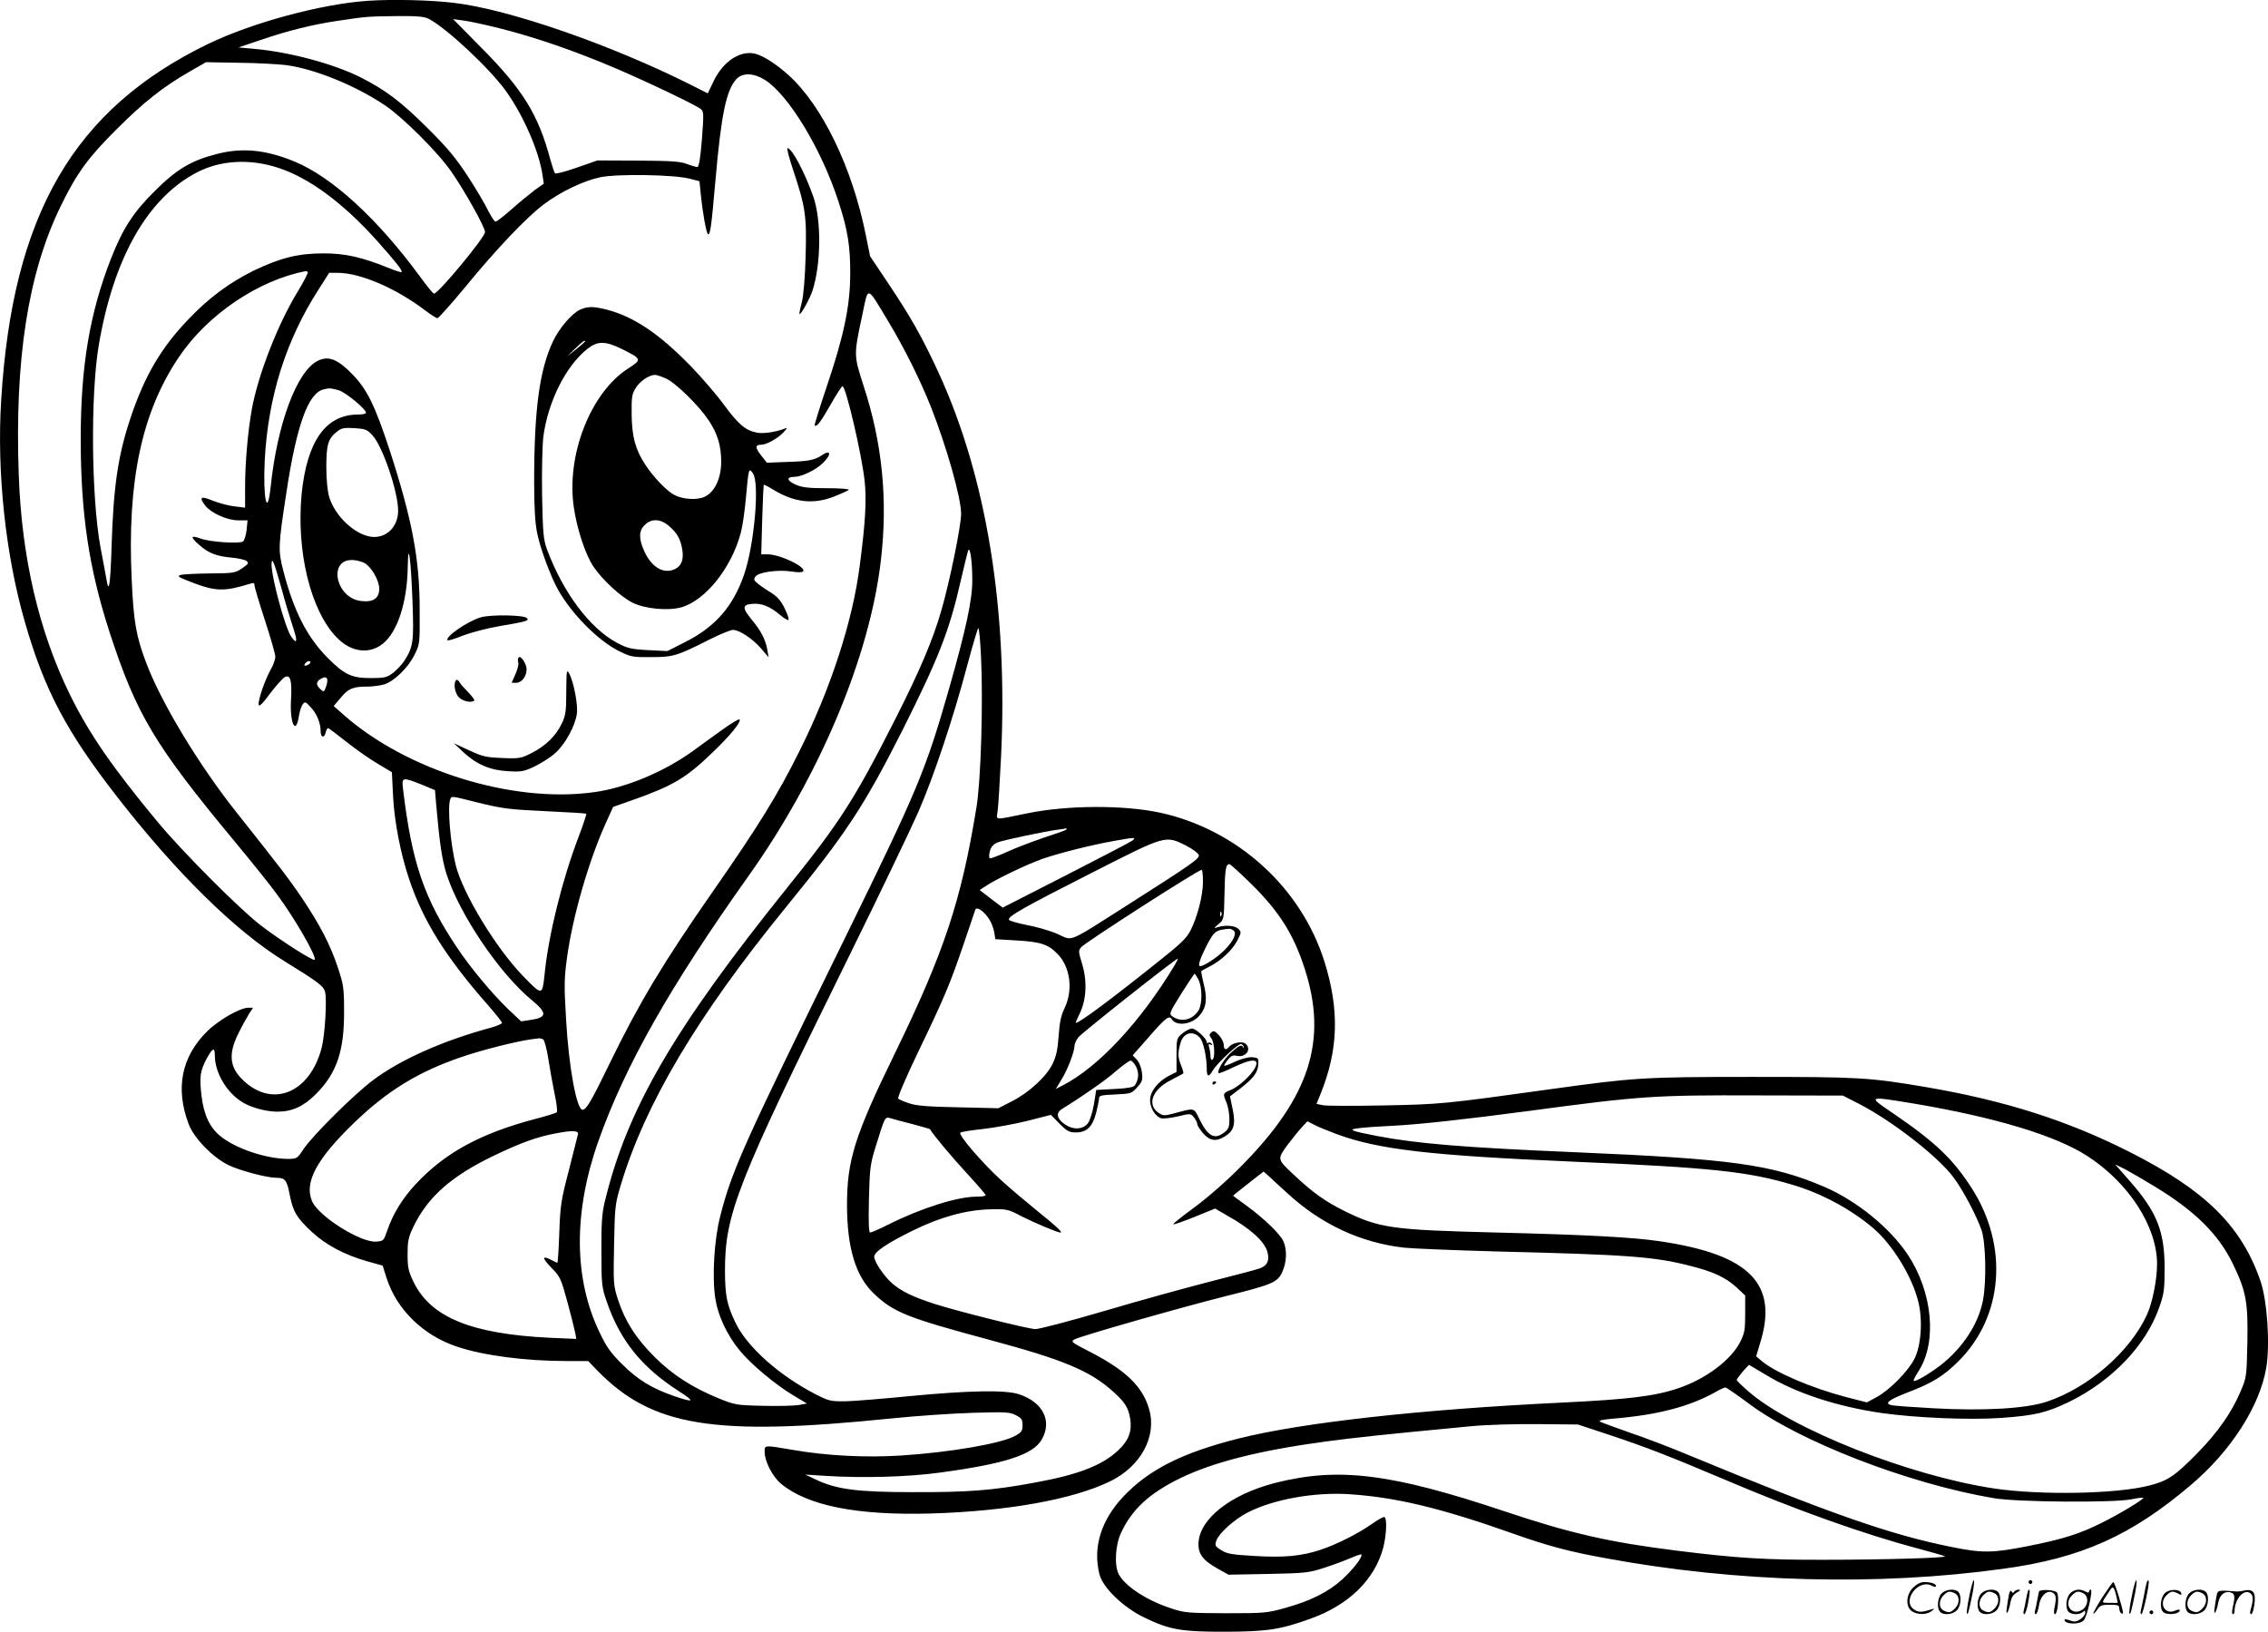 <svg version="1.0" xmlns="http://www.w3.org/2000/svg"
  viewBox="0 0 1200.456 863.686"
 preserveAspectRatio="xMidYMid meet">
<g transform="translate(-0.271,864.419) scale(0.1,-0.1)"
fill="#000000" stroke="none">
<path d="M1950 8640 c-247 -17 -610 -115 -845 -228 -712 -345 -1036 -903
-1096 -1885 -24 -381 23 -820 125 -1174 104 -362 220 -581 489 -927 312 -401
623 -707 881 -867 183 -113 210 -133 219 -164 11 -41 0 -228 -18 -298 -62
-237 -258 -319 -413 -173 -75 69 -82 142 -27 251 19 39 45 85 56 103 l21 32
-25 0 c-44 0 -159 -66 -220 -127 -134 -134 -167 -300 -96 -488 28 -75 127
-177 211 -218 60 -29 203 -67 253 -67 47 0 56 -12 71 -89 17 -89 37 -124 120
-200 74 -68 173 -120 290 -153 l82 -23 21 -66 c53 -166 194 -304 373 -363 139
-47 362 -76 578 -76 l116 0 49 -51 c290 -296 613 -349 1555 -253 135 14 331
27 435 30 171 5 194 4 225 -13 30 -15 35 -23 35 -53 0 -30 -5 -37 -39 -56 -71
-40 -340 -87 -602 -104 -186 -12 -394 -2 -577 30 -153 26 -147 26 -147 -12 0
-49 42 -130 86 -167 141 -117 403 -169 794 -158 404 12 751 74 948 170 163 79
249 238 207 382 -34 119 -121 204 -308 301 -105 54 -109 57 -86 69 34 18 556
167 794 227 253 63 280 74 305 130 23 50 26 116 6 161 -16 38 -104 123 -199
192 l-68 50 28 23 c15 12 52 41 81 64 l53 41 27 -24 c15 -14 59 -55 99 -91
178 -164 388 -262 618 -288 50 -5 270 -14 490 -20 688 -17 833 -27 1023 -76
121 -30 190 -62 246 -114 l46 -43 0 -96 c0 -84 -3 -104 -26 -149 -48 -96 -182
-197 -328 -246 -123 -42 -263 -59 -616 -76 -749 -36 -1377 -106 -1711 -190
-298 -75 -476 -165 -610 -307 -118 -125 -163 -269 -127 -411 17 -71 126 -176
238 -230 133 -64 193 -75 425 -75 223 1 293 11 451 68 206 73 344 208 389 380
16 65 20 151 6 159 -4 3 -34 -13 -65 -35 -70 -50 -190 -111 -276 -139 -101
-33 -190 -41 -345 -32 -120 7 -146 11 -177 30 -34 21 -36 25 -27 52 15 40 96
113 167 149 138 70 353 108 537 96 246 -16 484 -73 868 -209 181 -64 295 -95
490 -130 693 -128 1441 -148 2107 -55 408 56 674 175 988 442 213 180 365 417
400 621 21 125 5 357 -31 461 -101 291 -291 478 -687 679 -330 168 -666 275
-1083 346 -300 51 -353 54 -922 54 -575 0 -625 -4 -1065 -65 -567 -79 -583
-80 -882 -86 -157 -3 -302 -3 -322 1 l-35 7 21 52 c95 233 101 446 21 701
-123 392 -460 698 -867 788 -194 42 -493 41 -707 -3 -181 -37 -162 -38 -156
12 4 24 11 151 18 283 38 782 -76 1484 -331 2039 -87 188 -147 294 -267 473
l-95 142 -23 114 c-72 356 -230 683 -408 844 -64 58 -131 101 -174 113 -79 22
-172 -38 -223 -144 l-31 -65 -87 44 c-424 213 -965 401 -1256 435 -121 15
-326 20 -456 11z m323 -96 c94 -49 325 -265 410 -385 92 -130 173 -317 191
-440 l7 -47 -48 -34 c-26 -20 -82 -65 -123 -102 -41 -36 -79 -66 -85 -65 -5 0
-23 28 -40 61 -16 34 -65 116 -108 182 -63 96 -107 149 -215 256 -139 138
-219 198 -351 265 -144 72 -375 134 -566 151 l-80 7 115 39 c150 51 281 83
410 102 156 23 154 23 308 25 115 1 149 -2 175 -15z m372 -49 c191 -48 402
-121 613 -211 182 -78 424 -194 454 -217 16 -13 16 -25 6 -160 -8 -100 -16
-147 -24 -147 -6 0 -31 7 -55 16 -35 14 -86 17 -259 18 l-215 1 -109 -38 c-60
-21 -112 -35 -116 -30 -3 4 -14 36 -24 71 -63 238 -145 371 -363 591 l-152
154 52 -7 c29 -3 115 -22 192 -41z m-1132 -195 c151 -19 367 -106 527 -213 95
-64 280 -248 352 -352 71 -102 178 -294 178 -319 0 -28 -247 -326 -270 -326
-5 0 -38 40 -74 90 -226 308 -466 527 -664 609 -151 62 -274 75 -408 41 -136
-34 -216 -81 -330 -195 -115 -113 -171 -200 -234 -360 -113 -290 -160 -570
-160 -954 0 -395 43 -683 151 -1018 143 -440 239 -601 664 -1113 89 -107 190
-233 224 -280 95 -128 212 -332 199 -346 -9 -8 -191 109 -290 186 -115 90
-413 389 -542 545 -236 284 -361 465 -462 670 -165 335 -257 729 -272 1166
-22 611 49 1068 223 1424 85 174 145 256 295 405 143 143 245 224 386 305 l87
50 171 -3 c94 -1 206 -7 249 -12z m2539 -79 c125 -80 297 -363 388 -641 50
-153 64 -240 63 -390 -1 -167 -34 -324 -123 -588 -38 -113 -68 -208 -65 -210
10 -10 33 20 85 112 30 53 58 96 62 96 18 0 102 -361 117 -500 11 -100 5 -216
-25 -445 -37 -296 -154 -656 -321 -989 -116 -233 -218 -397 -454 -736 -265
-380 -396 -599 -547 -910 -101 -208 -126 -250 -146 -250 -31 0 -73 226 -87
478 -11 180 -10 217 5 328 30 218 115 512 205 711 l39 86 105 37 c212 75 283
117 423 253 93 89 152 162 141 173 -3 4 -43 -20 -89 -53 -46 -33 -117 -84
-159 -115 -153 -110 -354 -194 -522 -217 -430 -60 -991 114 -1326 410 l-52 46
38 45 c40 48 64 58 142 58 25 0 63 5 85 11 52 14 130 89 163 158 28 55 28 59
27 241 0 265 -40 476 -160 845 -76 231 -119 320 -197 399 -77 79 -125 98 -181
71 -111 -53 -216 -332 -251 -671 -18 -166 -41 -55 -31 145 18 335 112 634 285
903 l56 88 45 0 c121 0 312 -83 466 -201 28 -21 56 -39 62 -39 6 0 73 75 149
167 164 200 322 366 412 434 90 68 211 126 301 145 90 19 393 14 475 -8 l50
-13 7 -69 c10 -100 29 -205 38 -211 12 -7 18 38 40 289 30 343 57 475 111 532
33 35 92 32 151 -5z m-2577 -465 c162 -52 344 -186 523 -386 101 -113 137
-159 130 -166 -3 -2 -32 7 -66 21 -143 58 -231 78 -347 78 -136 0 -229 -24
-371 -92 -127 -63 -236 -143 -346 -259 -142 -148 -230 -298 -303 -516 -68
-201 -92 -366 -102 -693 -6 -193 -14 -243 -26 -170 -3 17 -17 95 -32 172 -49
262 -54 813 -9 1075 78 457 256 772 514 909 125 67 282 77 435 27z m157 -552
c3 -3 -22 -52 -57 -109 -103 -170 -206 -435 -239 -615 -21 -116 -36 -284 -36
-414 l0 -109 -56 7 c-30 3 -82 17 -115 30 -64 27 -75 19 -39 -27 31 -39 116
-77 173 -77 l50 0 -5 -51 c-3 -28 -12 -55 -19 -61 -20 -13 -176 -3 -226 16
-53 19 -54 8 -6 -34 48 -43 91 -60 169 -67 35 -3 72 -11 81 -18 14 -11 12 -15
-23 -39 -37 -25 -45 -26 -169 -27 -71 -1 -141 -4 -155 -8 -22 -6 -15 -11 55
-38 129 -50 175 -51 313 -8 17 6 22 3 22 -10 0 -9 25 -92 55 -184 30 -92 55
-179 55 -193 0 -14 -11 -46 -25 -69 -30 -54 -68 -163 -63 -186 2 -11 22 8 60
60 32 42 67 81 78 87 30 16 39 -18 33 -121 -7 -124 26 -191 42 -84 4 24 13 52
20 61 12 16 15 15 44 -17 31 -33 51 -83 51 -126 0 -32 18 -38 26 -8 3 14 9 25
13 25 4 0 48 -33 98 -73 50 -40 125 -92 166 -116 l74 -44 6 -121 c6 -135 40
-313 87 -450 73 -217 194 -410 413 -659 42 -48 77 -92 77 -97 0 -5 -26 -16
-57 -25 -253 -68 -480 -169 -624 -277 -101 -75 -320 -293 -369 -365 -34 -52
-36 -53 -85 -53 -114 1 -271 53 -354 119 -58 46 -90 115 -102 218 -11 100 -7
129 29 196 30 55 42 60 42 14 0 -90 62 -196 146 -247 44 -28 126 -50 185 -50
78 0 138 27 205 94 109 110 149 227 148 436 0 124 -3 143 -32 230 -40 122 -95
227 -187 365 -70 104 -123 173 -351 460 -198 249 -399 582 -477 790 -54 142
-67 219 -77 439 -25 522 53 890 251 1182 150 223 421 406 670 453 3 1 8 -2 11
-5z m3073 -262 c84 -140 166 -304 224 -449 84 -212 161 -484 161 -569 0 -62
-61 -362 -105 -512 -44 -154 -115 -321 -245 -577 -215 -424 -291 -542 -571
-890 -601 -748 -848 -1172 -966 -1665 -14 -59 -18 -115 -17 -260 0 -174 2
-190 28 -265 70 -205 185 -348 381 -474 89 -57 83 -63 -23 -27 -118 41 -191
85 -273 166 -62 61 -85 92 -122 170 -138 285 -140 638 -7 1014 141 399 379
819 795 1404 376 529 641 1160 700 1668 38 322 8 623 -92 928 -51 159 -52 159
-7 369 34 161 21 164 139 -31z m-2911 -363 c37 -10 146 -100 146 -120 0 -5
-19 -9 -42 -9 -172 0 -271 -142 -299 -423 -28 -301 47 -612 184 -755 76 -80
172 -93 245 -36 79 63 130 219 133 409 2 148 17 40 25 -185 8 -210 4 -239 -42
-312 -13 -20 -40 -49 -60 -65 -34 -25 -45 -28 -118 -28 -104 0 -140 18 -231
109 -108 110 -177 245 -232 456 -29 112 -28 133 16 420 54 355 115 523 196
543 32 8 38 7 79 -4z m181 -240 c54 -59 135 -299 135 -398 0 -87 -64 -148
-143 -138 -88 12 -192 111 -222 211 -9 31 -15 91 -15 158 0 119 9 150 57 188
24 19 38 21 92 18 58 -4 67 -7 96 -39z m3174 -764 c1 -104 -33 -261 -124 -580
-124 -432 -163 -526 -547 -1310 -540 -1100 -601 -1234 -663 -1478 -32 -123
-44 -321 -26 -437 14 -90 61 -191 128 -273 59 -73 191 -183 285 -239 l72 -43
-45 -8 c-24 -4 -109 -6 -189 -4 -140 3 -148 5 -235 40 -139 58 -240 122 -336
217 -99 98 -159 192 -196 307 -24 75 -24 86 -20 288 4 200 5 215 35 315 129
431 405 896 873 1470 322 395 414 535 618 938 194 387 250 531 310 797 18 77
35 147 38 155 10 25 22 -57 22 -155z m-3655 -50 c19 -71 47 -163 60 -202 25
-73 21 -93 -9 -50 -33 46 -105 313 -105 384 1 45 14 11 54 -132z m436 140 c38
-20 80 -92 80 -138 0 -50 -33 -72 -96 -64 -132 14 -177 217 -49 217 20 0 49
-7 65 -15z m3265 -491 c12 -244 0 -659 -24 -804 -80 -492 -171 -766 -431
-1300 -214 -438 -255 -569 -254 -810 1 -223 46 -371 142 -463 105 -99 171
-126 605 -243 400 -107 541 -166 664 -278 61 -55 78 -83 88 -142 10 -66 -8
-115 -64 -167 -85 -80 -212 -129 -444 -171 -220 -41 -354 -51 -642 -50 -298 0
-407 15 -517 68 l-53 25 110 -7 c193 -12 429 -6 599 17 349 47 497 95 543 176
56 98 6 197 -120 239 -71 24 -266 20 -572 -9 -143 -14 -298 -27 -345 -28 -81
-1 -89 1 -160 37 -192 99 -360 248 -423 376 -47 98 -56 143 -57 275 0 304 61
459 648 1650 171 347 340 700 377 785 82 189 184 496 256 767 30 112 57 203
60 203 4 0 10 -65 14 -146z m-3556 -45 c-22 -14 -33 -10 -19 6 7 8 17 12 22 9
6 -4 5 -10 -3 -15z m95 -78 c3 -5 1 -23 -5 -40 -11 -31 -12 -31 -30 -15 -24
21 -24 40 -1 53 21 13 29 13 36 2z m501 -560 l70 -29 7 -83 c17 -196 31 -287
53 -358 68 -214 281 -530 453 -671 83 -69 81 -92 -10 -105 l-47 -7 -67 63
c-88 85 -200 219 -272 327 -175 261 -240 452 -286 840 -8 63 -4 64 99 23z
m289 -93 c142 -35 169 -38 375 -48 112 -5 205 -11 207 -13 2 -2 -16 -57 -41
-123 -87 -227 -160 -523 -180 -729 -12 -112 -12 -112 -115 -6 -143 148 -317
435 -355 585 -28 114 -45 309 -29 350 7 17 4 18 138 -16z m3123 -145 c-4 -4
-58 -23 -120 -43 -61 -21 -149 -54 -194 -75 -45 -20 -86 -36 -91 -34 -5 3 -5
18 0 37 6 24 18 37 41 47 29 12 251 59 322 68 17 2 34 5 39 6 5 0 6 -2 3 -6z
m348 -59 c-11 -8 -170 -91 -352 -184 l-333 -170 -61 46 -61 47 29 19 c54 37
219 116 303 146 91 31 255 73 385 96 106 19 115 19 90 0z m286 -26 c35 -18 65
-41 67 -50 4 -19 -36 -47 -380 -266 -321 -204 -284 -189 -369 -151 -39 17
-112 38 -162 47 -50 10 -92 22 -94 28 -6 18 76 64 444 251 389 198 384 196
494 141z m347 -205 c148 -147 222 -265 281 -448 122 -378 26 -677 -334 -1041
-78 -80 -177 -166 -248 -219 -65 -47 -117 -89 -114 -91 3 -3 53 15 113 39
l108 44 59 -34 c129 -72 202 -139 218 -195 12 -46 1 -71 -38 -87 -15 -6 -134
-37 -263 -70 -129 -33 -383 -103 -565 -157 -181 -53 -345 -96 -363 -95 -43 2
-409 94 -532 133 -114 37 -177 67 -226 110 -43 38 -94 114 -94 140 0 26 67 71
205 139 147 72 282 109 410 112 87 2 93 1 165 -37 67 -34 190 -86 206 -86 14
0 -27 38 -126 117 -58 47 -142 118 -188 160 -100 91 -229 241 -216 252 5 4 59
13 119 19 61 7 166 26 235 43 l125 32 46 -47 c40 -40 52 -46 87 -46 57 0 88
30 107 105 8 32 15 67 15 76 0 14 13 17 86 20 83 4 87 5 116 38 27 30 30 39
25 78 -3 26 -14 54 -27 68 l-22 23 89 101 c85 98 105 113 118 90 25 -39 107
-28 148 21 35 41 41 88 21 166 -9 36 -14 67 -13 68 2 2 22 13 44 24 60 31 119
85 146 136 22 43 23 47 7 63 -18 18 -68 22 -108 10 -25 -8 -25 -8 3 16 28 24
28 24 31 158 2 130 7 159 26 159 5 0 58 -48 118 -107z m-258 14 c0 -71 -29
-186 -66 -258 -20 -40 -52 -71 -167 -162 -265 -212 -421 -327 -440 -327 -2 0
7 22 20 48 36 73 41 171 14 262 -21 68 -21 73 -5 91 24 27 619 409 637 409 4
0 7 -28 7 -63z m-1133 -196 c12 -17 24 -49 28 -70 l6 -38 115 -7 c125 -7 167
-21 216 -73 66 -69 81 -189 36 -284 -20 -41 -27 -77 -32 -149 -5 -72 -13 -108
-32 -147 -32 -67 -127 -154 -217 -199 l-70 -36 -211 5 c-160 3 -223 8 -261 21
-27 9 -53 20 -58 25 -5 5 39 108 106 248 137 284 169 360 242 575 30 90 58
169 60 177 7 18 43 -5 72 -48z m1230 17 c-3 -8 -6 -5 -6 6 -1 11 2 17 5 13 3
-3 4 -12 1 -19z m62 -77 c23 -14 5 -55 -45 -106 -39 -39 -109 -85 -129 -85
-13 0 -2 36 29 98 38 75 49 88 86 95 41 7 44 7 59 -2z m-310 -188 c-182 -301
-402 -536 -591 -634 l-37 -19 29 48 c32 50 70 149 70 180 0 11 9 31 21 46 19
24 514 416 526 416 2 0 -6 -17 -18 -37z m127 -74 c21 -42 21 -131 0 -164 -33
-51 -93 -64 -139 -30 -17 12 -14 20 48 119 37 58 68 106 71 106 2 0 11 -14 20
-31z m-3468 -317 c7 -5 19 -51 27 -103 8 -52 23 -134 33 -184 11 -49 16 -94
12 -98 -3 -4 -56 -21 -116 -36 -289 -77 -476 -178 -632 -346 -70 -75 -120
-157 -151 -248 -17 -50 -19 -52 -57 -55 -83 -6 -307 135 -340 215 -42 99 25
223 224 415 174 168 339 269 564 346 103 36 291 84 373 95 17 2 35 5 40 5 6 1
16 -2 23 -6z m3139 -146 c15 -33 13 -65 -7 -96 -7 -11 -35 -16 -107 -20 l-98
-5 -12 -75 c-7 -41 -21 -86 -31 -100 -26 -35 -77 -38 -122 -8 -43 29 -50 61
-18 81 112 69 234 154 287 201 36 31 71 56 78 56 7 0 21 -15 30 -34z m3824
-194 c176 -90 422 -281 504 -393 50 -68 119 -199 146 -276 22 -65 27 -267 8
-369 -23 -126 -107 -255 -227 -348 -61 -46 -133 -88 -140 -81 -3 2 9 26 26 52
99 155 74 418 -58 617 -96 143 -270 284 -441 358 -276 118 -490 148 -1314 183
-596 25 -843 46 -1053 86 -145 28 -160 35 -92 42 30 4 107 9 170 12 145 7 395
35 727 79 589 79 661 84 1209 82 l451 -1 84 -43z m302 -1 c423 -72 742 -168
908 -276 220 -142 369 -374 369 -571 0 -84 -24 -204 -54 -270 -89 -194 -308
-385 -529 -459 -110 -37 -334 -50 -602 -35 -110 6 -210 13 -223 17 -36 9 -11
28 81 64 135 51 197 89 277 169 237 237 265 609 69 915 -99 154 -192 243 -413
394 -142 96 -143 95 117 52z m-5314 -106 c52 -14 95 -26 96 -28 19 -32 118
-150 195 -233 55 -60 100 -112 100 -116 0 -5 -22 -8 -49 -8 -100 0 -291 -60
-463 -146 -48 -24 -93 -44 -99 -44 -8 0 -10 51 -7 178 4 163 7 185 36 278 48
156 49 157 75 150 12 -4 64 -18 116 -31z m2249 -54 c223 -82 495 -113 1257
-146 724 -31 921 -52 1155 -122 153 -45 309 -129 427 -229 101 -86 204 -252
238 -385 26 -99 17 -237 -20 -309 -34 -66 -132 -165 -201 -202 l-50 -27 -113
29 c-181 48 -368 128 -441 188 l-32 27 21 70 c98 314 -55 469 -531 539 -142
21 -378 34 -858 46 -563 14 -627 23 -815 116 -100 50 -164 96 -260 186 -93 87
-93 85 -39 160 26 34 60 77 77 95 l30 32 39 -20 c21 -11 73 -32 116 -48z
m-4016 0 c-2 -8 -24 -94 -48 -190 -42 -161 -46 -189 -51 -333 -3 -87 -8 -158
-10 -158 -2 0 -18 7 -34 16 -49 25 -47 8 4 -44 45 -46 49 -55 84 -183 20 -74
38 -147 41 -163 l5 -29 -139 6 c-418 20 -634 109 -724 299 -26 54 -30 75 -30
143 0 68 4 89 30 144 76 159 202 271 433 381 141 67 224 97 322 115 86 17 121
15 117 -4z m8347 -278 c213 -130 335 -251 411 -406 72 -148 82 -205 78 -422
-4 -177 -4 -181 -36 -256 -48 -113 -121 -217 -230 -328 -118 -120 -155 -145
-253 -170 -174 -45 -574 -52 -819 -16 -450 67 -1075 314 -1305 516 -33 29 -60
55 -60 59 0 4 15 23 32 44 l33 36 91 -54 c158 -96 372 -166 609 -201 183 -26
471 -38 637 -26 180 13 240 28 360 86 227 112 405 299 475 500 25 71 28 94 28
206 0 195 -40 296 -181 458 l-81 92 53 -26 c28 -15 99 -56 158 -92z m-2153
-1146 c268 -202 849 -427 1300 -503 122 -21 632 -25 728 -6 33 7 61 10 63 8 6
-6 -117 -81 -215 -130 -121 -61 -210 -89 -397 -126 -188 -37 -242 -37 -404 -4
-325 65 -643 177 -1395 488 -88 37 -224 89 -304 116 -79 28 -151 54 -160 59
-10 6 12 11 69 16 234 19 406 64 544 142 22 13 45 23 50 23 6 0 60 -38 121
-83z m-741 -166 c202 -67 322 -114 615 -238 385 -164 742 -291 1034 -368 71
-19 130 -36 133 -39 8 -8 -327 -18 -637 -18 -315 -1 -468 9 -780 48 -361 45
-566 92 -915 209 -598 200 -877 235 -1212 150 -238 -61 -404 -192 -407 -322
-1 -55 25 -89 100 -131 l59 -33 210 4 c195 4 216 6 295 32 47 15 109 38 139
51 30 13 56 22 59 20 10 -10 -43 -79 -101 -132 -74 -67 -168 -114 -302 -151
-96 -27 -110 -28 -315 -28 -206 1 -218 2 -295 28 -126 42 -238 116 -271 179
-24 46 -18 154 12 218 59 126 149 209 314 290 178 86 421 147 770 194 167 22
276 34 770 81 83 8 235 12 355 11 l210 -2 160 -53z M4200 7747 c66 -198 73
-245 67 -456 -3 -114 -11 -209 -20 -246 -9 -33 -14 -61 -13 -63 7 -6 54 78 69
123 46 142 48 376 4 500 -46 130 -113 255 -136 255 -5 0 8 -51 29 -113z M3075
7006 c-44 -19 -113 -99 -146 -170 -71 -152 -99 -359 -99 -744 0 -138 5 -215
16 -270 17 -84 72 -231 112 -302 73 -128 210 -266 319 -321 65 -32 73 -34 173
-33 117 0 136 6 312 95 54 27 108 49 120 49 34 0 102 -45 148 -97 l41 -48 -7
40 c-9 53 -33 100 -83 160 -51 62 -50 79 6 83 48 4 93 -15 145 -59 21 -18 41
-30 44 -26 4 3 -5 31 -20 61 -20 41 -39 62 -72 83 -25 15 -57 37 -70 48 -22
18 -23 22 -12 38 17 23 120 37 191 26 29 -5 55 -5 60 0 22 22 -121 91 -187 91
l-34 0 5 183 c3 100 7 183 8 185 2 2 25 -10 51 -26 112 -68 212 -79 322 -36
37 15 71 30 77 35 5 5 -44 9 -115 9 -102 0 -133 4 -168 20 -46 21 -48 40 -4
40 39 1 112 36 150 73 47 45 43 75 -6 41 -36 -25 -72 -32 -185 -35 l-105 -4
-31 39 c-32 41 -32 56 0 56 29 0 90 34 119 66 22 24 22 26 5 19 -44 -17 -112
-28 -145 -21 -60 11 -97 42 -172 143 -39 54 -119 147 -177 207 -169 174 -302
263 -446 301 -71 18 -100 18 -140 1z m25 -169 c0 -1 -21 -20 -47 -41 l-48 -38
42 41 c37 36 53 48 53 38z m198 -42 c102 -51 103 -54 30 -101 -199 -127 -329
-459 -288 -735 16 -114 62 -253 104 -314 47 -70 142 -158 207 -191 63 -32 185
-44 256 -25 128 35 268 209 317 396 9 33 21 116 27 185 14 156 15 160 37 129
36 -51 8 -376 -47 -537 -59 -169 -152 -276 -313 -357 l-93 -47 -103 5 c-91 5
-109 10 -164 39 -144 77 -285 266 -370 494 -19 53 -22 84 -26 287 -2 135 1
263 7 312 25 185 119 372 232 462 56 44 96 43 187 -2z m231 -155 c52 -24 173
-143 225 -221 47 -71 66 -134 66 -219 0 -87 -34 -160 -87 -185 -40 -19 -116
-15 -162 10 -40 21 -110 94 -153 160 -53 81 -71 149 -72 270 -1 87 2 105 22
136 21 35 71 69 102 69 8 0 35 -9 59 -20z m16 -781 c43 -38 60 -69 69 -124 9
-54 -5 -89 -43 -105 -58 -24 -119 12 -157 94 -31 67 -31 110 1 141 35 36 84
34 130 -6z M2549 5377 c-70 -20 -194 -105 -177 -122 3 -3 39 8 81 25 42 16
129 39 194 50 147 25 158 29 144 43 -16 16 -188 19 -242 4z M2747 5163 c-4 -6
-4 -18 -1 -26 3 -9 -4 -36 -15 -61 l-20 -46 24 0 c29 0 55 34 55 71 0 31 -33
78 -43 62z M3000 4985 c0 -105 -3 -127 -24 -171 -30 -64 -85 -118 -160 -156
-55 -28 -65 -30 -155 -26 -86 3 -105 8 -176 41 l-80 37 50 -47 c70 -65 142
-96 237 -101 70 -4 83 -2 142 26 35 17 85 49 110 72 52 48 102 140 112 205 7
48 -17 172 -41 215 -13 23 -14 14 -15 -95z M2417 5044 c-16 -16 -7 -71 16 -92
22 -21 66 -29 80 -16 3 3 -11 22 -31 43 -20 20 -42 44 -47 54 -6 10 -13 15
-18 11z M6261 3174 c-30 -25 -31 -28 -31 -115 l0 -89 -38 -19 c-60 -31 -102
-84 -102 -130 0 -41 27 -86 59 -96 11 -3 50 1 88 10 67 16 68 16 86 -6 9 -12
17 -27 17 -35 0 -7 14 -29 31 -49 36 -40 68 -45 115 -16 48 29 58 64 41 145
l-14 67 55 42 c69 53 93 85 95 128 2 31 0 34 -31 37 -19 2 -55 -7 -89 -22 -31
-15 -58 -25 -60 -23 -2 2 6 16 18 31 17 21 27 26 46 22 48 -13 84 34 48 64
-17 14 -68 5 -86 -16 -17 -21 -29 -17 -29 10 0 12 -11 35 -25 50 -21 23 -29
26 -40 16 -13 -11 -13 -15 0 -33 17 -24 20 -103 5 -112 -6 -3 -10 4 -10 17 0
13 -3 34 -7 47 -5 18 -3 22 7 16 9 -5 11 -4 6 4 -4 6 -12 9 -17 6 -5 -4 -9 -2
-9 3 0 19 -58 72 -78 72 -11 0 -34 -12 -51 -26z m93 -23 c18 -19 36 -103 36
-162 0 -46 10 -49 32 -11 23 39 136 144 150 140 6 -2 13 -10 14 -16 1 -7 0 -8
-3 -2 -8 17 -21 12 -64 -27 -38 -34 -77 -99 -66 -109 2 -3 37 11 78 31 101 48
141 47 114 -4 -20 -39 -85 -98 -127 -116 -43 -17 -44 -19 -23 -68 8 -20 15
-59 15 -86 0 -42 -4 -53 -26 -70 -53 -42 -88 -22 -134 72 -28 58 -25 57 -121
31 -63 -17 -68 -17 -93 -1 -64 43 -35 124 63 173 34 18 64 34 67 36 2 3 -3 21
-11 41 -18 43 -19 68 -4 120 15 55 66 69 103 28z M6420 2909 c0 -5 5 -7 10 -4
6 3 10 8 10 11 0 2 -4 4 -10 4 -5 0 -10 -5 -10 -11z M10426 194 c-10 -47 -15
-88 -12 -91 5 -6 9 7 30 110 7 37 10 67 6 67 -4 0 -15 -39 -24 -86z M10740
270 c0 -5 5 -10 10 -10 6 0 10 5 10 10 0 6 -4 10 -10 10 -5 0 -10 -4 -10 -10z
M11286 194 c-10 -47 -15 -88 -12 -91 5 -6 9 7 30 110 7 37 10 67 6 67 -4 0
-15 -39 -24 -86z M11366 269 c-3 -8 -10 -41 -16 -74 -6 -33 -14 -68 -16 -77
-3 -10 -1 -18 3 -18 10 0 46 171 38 178 -2 3 -7 -1 -9 -9z M10129 241 c-38
-38 -41 -101 -7 -125 29 -20 79 -20 104 0 18 14 18 15 1 10 -53 -17 -69 -17
-92 -2 -69 45 21 166 94 126 12 -6 21 -7 21 -1 0 12 -25 21 -62 21 -19 0 -39
-10 -59 -29z M11130 189 c-28 -45 -49 -83 -47 -85 2 -3 12 7 21 21 14 21 24
25 66 25 43 0 50 -3 50 -19 0 -11 5 -23 10 -26 6 -3 10 -3 10 1 0 20 -44 164
-51 164 -4 0 -30 -37 -59 -81z m75 4 l7 -33 -42 0 c-42 0 -42 0 -28 23 8 12
21 32 29 44 15 25 22 18 34 -34z M10280 210 c-22 -22 -27 -79 -8 -98 19 -19
66 -14 88 8 22 22 27 79 8 98 -19 19 -66 14 -88 -8z m71 0 c25 -14 25 -54 -1
-80 -23 -23 -33 -24 -61 -10 -25 14 -25 54 1 80 23 23 33 24 61 10z M10490
210 c-22 -22 -27 -79 -8 -98 19 -19 66 -14 88 8 22 22 27 79 8 98 -19 19 -66
14 -88 -8z m71 0 c25 -14 25 -54 -1 -80 -23 -23 -33 -24 -61 -10 -25 14 -25
54 1 80 23 23 33 24 61 10z M10636 204 c-3 -16 -8 -47 -11 -69 -8 -51 10 -26
19 27 5 27 15 42 34 53 18 10 22 14 10 15 -9 0 -20 -5 -24 -11 -5 -8 -9 -8
-14 1 -5 8 -10 3 -14 -16z M10737 223 c-2 -4 -7 -26 -11 -48 -4 -22 -9 -48
-12 -57 -3 -10 -1 -18 4 -18 4 0 14 28 20 62 11 58 10 81 -1 61z M10795 220
c-1 -3 -5 -23 -9 -45 -4 -22 -9 -48 -12 -57 -3 -10 -1 -18 4 -18 5 0 13 20 17
45 7 53 44 87 74 68 17 -11 19 -28 8 -80 -4 -18 -3 -33 2 -33 16 0 24 99 11
115 -12 14 -87 18 -95 5z M10960 210 c-22 -22 -27 -79 -8 -98 7 -7 24 -12 38
-12 14 0 31 5 38 12 9 9 12 8 12 -5 0 -9 -12 -24 -26 -34 -21 -13 -32 -15 -55
-6 -16 6 -29 8 -29 3 0 -24 81 -27 102 -2 18 19 50 162 37 162 -5 0 -9 -5 -9
-10 0 -7 -6 -7 -19 0 -30 16 -59 12 -81 -10z m71 0 c29 -16 25 -65 -6 -86 -56
-37 -103 28 -55 76 23 23 33 24 61 10z M11461 211 c-23 -23 -28 -80 -9 -99 19
-19 88 -13 88 9 0 5 -11 4 -24 -2 -54 -25 -89 38 -46 81 23 23 33 24 62 9 16
-9 19 -8 16 3 -8 22 -64 22 -87 -1z M11590 210 c-22 -22 -27 -79 -8 -98 19
-19 66 -14 88 8 22 22 27 79 8 98 -19 19 -66 14 -88 -8z m71 0 c25 -14 25 -54
-1 -80 -23 -23 -33 -24 -61 -10 -25 14 -25 54 1 80 23 23 33 24 61 10z M11736
201 c-3 -14 -8 -44 -11 -66 -8 -51 10 -26 19 27 8 41 35 63 66 53 22 -7 24
-21 11 -77 -5 -22 -5 -38 0 -38 5 0 9 6 9 13 0 68 51 125 85 97 15 -13 15 -35
-1 -92 -3 -10 -1 -18 4 -18 6 0 13 23 17 50 9 63 -5 84 -49 76 -17 -4 -35 -6
-41 -6 -101 8 -104 7 -109 -19z M11380 110 c0 -5 5 -10 10 -10 6 0 10 5 10 10
0 6 -4 10 -10 10 -5 0 -10 -4 -10 -10z"/>
</g>
</svg>
